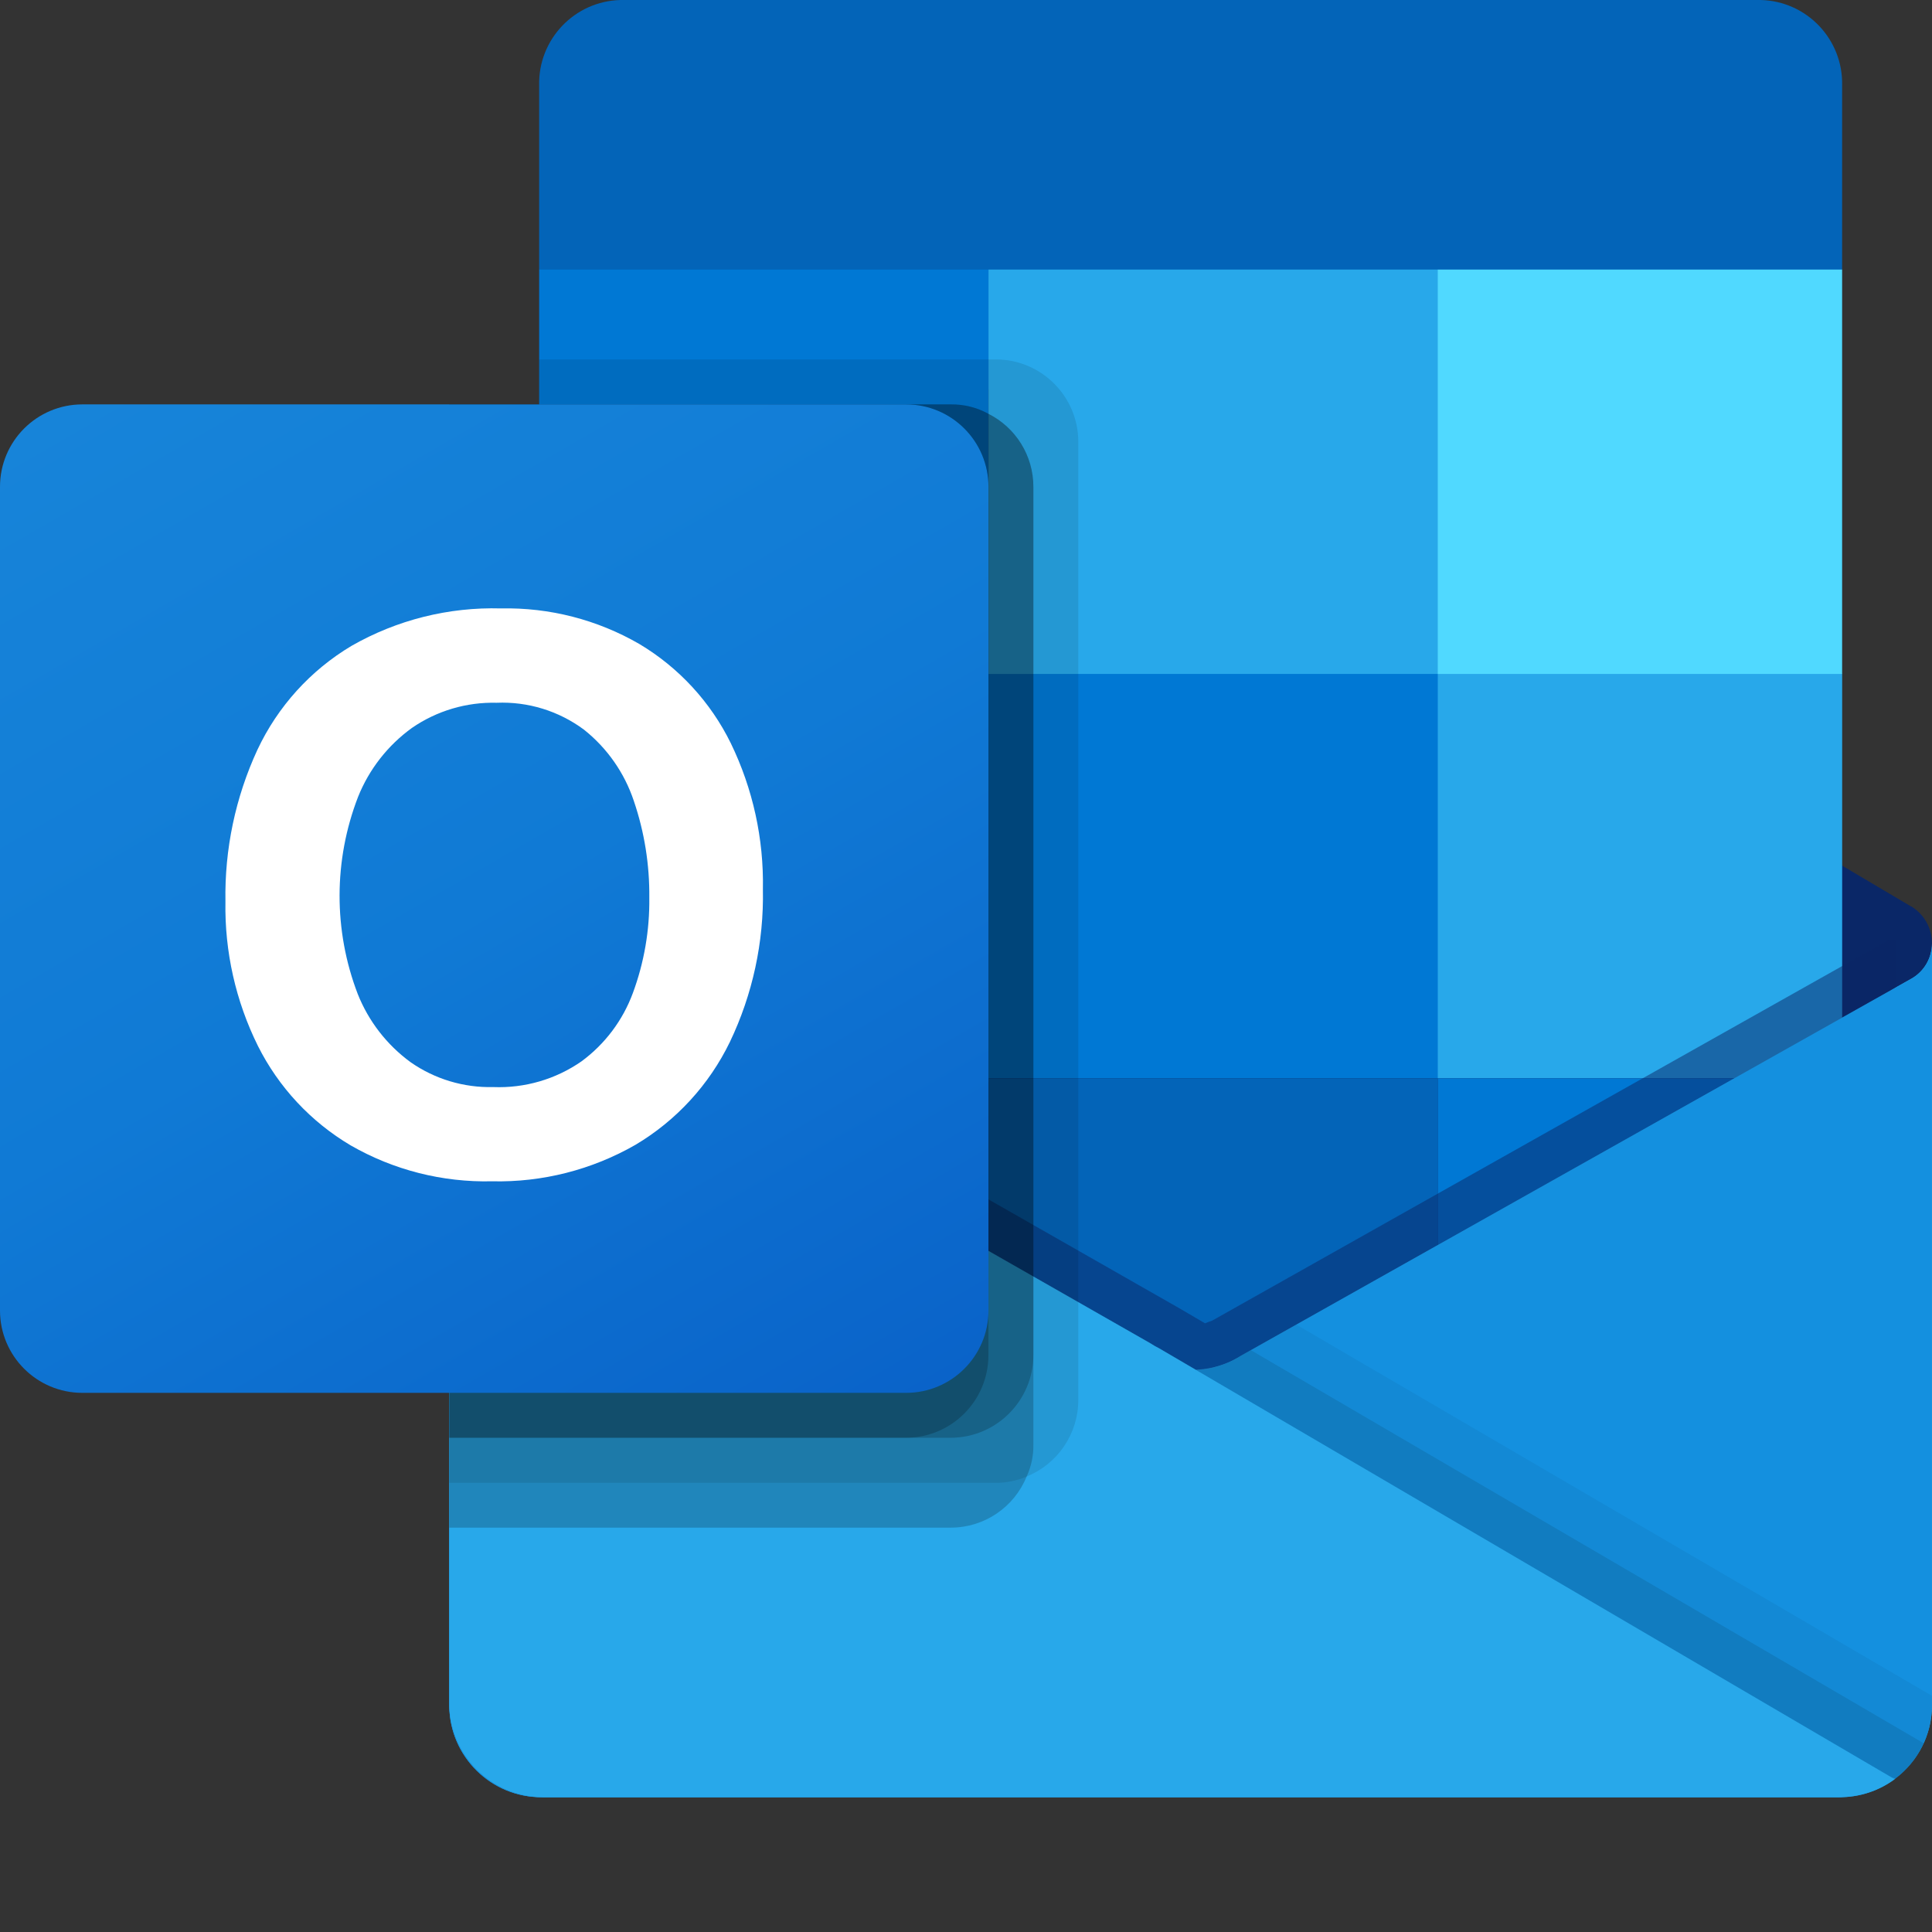 <?xml version="1.0" encoding="UTF-8"?> <svg xmlns="http://www.w3.org/2000/svg" width="48" height="48" viewBox="0 0 48 48" fill="none"><rect x="0" y="0" width="48" height="48" fill="#333333" stroke="none"/><g clip-path="url(#clip0_38_29609)"><path d="M47.999 23.442C48.002 23.067 47.808 22.718 47.488 22.521H47.483L47.462 22.51L30.83 12.665C30.758 12.616 30.684 12.572 30.607 12.532C29.965 12.2 29.202 12.2 28.559 12.532C28.483 12.572 28.408 12.616 28.336 12.665L11.704 22.51L11.684 22.521C11.175 22.837 11.019 23.506 11.335 24.014C11.429 24.164 11.557 24.289 11.709 24.378L28.342 34.223C28.414 34.271 28.488 34.316 28.565 34.356C29.207 34.687 29.97 34.687 30.612 34.356C30.689 34.316 30.764 34.271 30.835 34.223L47.468 24.378C47.8 24.184 48.003 23.827 47.999 23.442Z" fill="#0A2767"></path><path d="M13.643 16.868H24.558V26.873H13.643V16.868ZM45.767 6.698V2.121C45.793 0.977 44.888 0.027 43.743 0H15.419C14.275 0.027 13.369 0.977 13.395 2.121V6.698L30.139 11.163L45.767 6.698Z" fill="#0364B8"></path><path d="M13.395 6.697H24.557V16.744H13.395V6.697Z" fill="#0078D4"></path><path d="M35.721 6.697H24.559V16.744L35.721 26.79H45.768V16.744L35.721 6.697Z" fill="#28A8EA"></path><path d="M24.559 16.744H35.721V26.791H24.559V16.744Z" fill="#0078D4"></path><path d="M24.559 26.791H35.721V36.837H24.559V26.791Z" fill="#0364B8"></path><path d="M13.645 26.873H24.559V35.968H13.645V26.873Z" fill="#14447D"></path><path d="M35.721 26.791H45.767V36.837H35.721V26.791Z" fill="#0078D4"></path><path d="M47.488 24.316L47.467 24.327L30.834 33.681C30.762 33.726 30.688 33.768 30.611 33.806C30.328 33.941 30.022 34.017 29.709 34.029L28.8 33.498C28.724 33.459 28.649 33.417 28.577 33.37L11.721 23.75H11.713L11.162 23.441V42.378C11.171 43.641 12.202 44.659 13.465 44.651H45.732C45.751 44.651 45.768 44.642 45.788 44.642C46.055 44.625 46.318 44.57 46.569 44.479C46.678 44.433 46.783 44.378 46.883 44.316C46.958 44.273 47.086 44.181 47.086 44.181C47.658 43.758 47.996 43.089 47.999 42.378V23.441C47.999 23.804 47.803 24.138 47.488 24.316Z" fill="url(#paint0_linear_38_29609)"></path><path opacity="0.5" d="M47.107 23.367V24.528L29.716 36.502L11.71 23.757C11.71 23.751 11.705 23.746 11.699 23.746L10.047 22.753V21.916L10.728 21.904L12.168 22.73L12.201 22.741L12.324 22.82C12.324 22.82 29.247 32.475 29.291 32.498L29.939 32.877C29.995 32.855 30.05 32.833 30.117 32.81C30.151 32.788 46.917 23.355 46.917 23.355L47.107 23.367Z" fill="#0A2767"></path><path d="M47.488 24.316L47.467 24.328L30.834 33.682C30.762 33.727 30.688 33.769 30.611 33.807C29.965 34.123 29.21 34.123 28.564 33.807C28.487 33.769 28.413 33.727 28.34 33.682L11.708 24.328L11.688 24.316C11.367 24.141 11.165 23.807 11.162 23.441V42.378C11.17 43.641 12.201 44.659 13.464 44.651C13.464 44.651 13.464 44.651 13.464 44.651H45.697C46.961 44.659 47.991 43.641 47.999 42.378C47.999 42.378 47.999 42.378 47.999 42.378V23.441C47.999 23.804 47.803 24.138 47.488 24.316Z" fill="#1490DF"></path><path opacity="0.1" d="M31.078 33.545L30.829 33.684C30.757 33.73 30.683 33.773 30.606 33.811C30.332 33.945 30.033 34.024 29.729 34.043L36.057 41.526L47.096 44.186C47.398 43.958 47.639 43.657 47.795 43.312L31.078 33.545Z" fill="black"></path><path opacity="0.05" d="M32.206 32.91L30.829 33.684C30.757 33.73 30.683 33.772 30.606 33.81C30.332 33.944 30.033 34.023 29.729 34.042L32.693 42.217L47.099 44.182C47.666 43.756 48.001 43.088 48.001 42.378V42.134L32.206 32.91Z" fill="black"></path><path d="M13.495 44.651H45.694C46.19 44.653 46.673 44.497 47.073 44.204L28.799 33.5C28.723 33.462 28.648 33.419 28.576 33.372L11.72 23.752H11.712L11.162 23.441V42.313C11.161 43.603 12.205 44.649 13.495 44.651Z" fill="#28A8EA"></path><path opacity="0.1" d="M26.79 10.976V34.786C26.788 35.621 26.28 36.371 25.506 36.684C25.267 36.787 25.008 36.84 24.747 36.84H11.162V10.046H13.395V8.93H24.747C25.875 8.934 26.788 9.848 26.79 10.976Z" fill="black"></path><path opacity="0.2" d="M25.674 12.093V35.903C25.677 36.173 25.619 36.44 25.506 36.685C25.196 37.449 24.456 37.95 23.631 37.954H11.162V10.047H23.631C23.955 10.044 24.274 10.124 24.557 10.281C25.242 10.626 25.674 11.327 25.674 12.093Z" fill="black"></path><path opacity="0.2" d="M25.674 12.093V33.671C25.668 34.798 24.758 35.712 23.631 35.721H11.162V10.047H23.631C23.955 10.044 24.274 10.124 24.557 10.281C25.242 10.626 25.674 11.327 25.674 12.093Z" fill="black"></path><path opacity="0.2" d="M24.557 12.093V33.671C24.556 34.8 23.644 35.716 22.515 35.721H11.162V10.047H22.515C23.643 10.047 24.558 10.963 24.557 12.092C24.557 12.092 24.557 12.093 24.557 12.093Z" fill="black"></path><path d="M2.046 10.047H22.512C23.642 10.047 24.558 10.963 24.558 12.093V32.559C24.558 33.689 23.642 34.605 22.512 34.605H2.046C0.916 34.605 0 33.689 0 32.559V12.093C0 10.963 0.916 10.047 2.046 10.047Z" fill="url(#paint1_linear_38_29609)"></path><path d="M6.395 18.629C6.899 17.555 7.713 16.655 8.732 16.047C9.861 15.401 11.146 15.079 12.446 15.116C13.651 15.09 14.84 15.396 15.883 15.999C16.864 16.584 17.654 17.441 18.157 18.466C18.705 19.596 18.978 20.839 18.954 22.094C18.98 23.406 18.699 24.706 18.133 25.889C17.618 26.951 16.803 27.839 15.789 28.442C14.706 29.064 13.473 29.378 12.224 29.349C10.993 29.378 9.778 29.07 8.711 28.456C7.722 27.87 6.922 27.012 6.407 25.984C5.856 24.871 5.579 23.642 5.601 22.4C5.578 21.099 5.849 19.81 6.395 18.629ZM8.886 24.691C9.155 25.37 9.611 25.959 10.201 26.39C10.802 26.81 11.522 27.026 12.255 27.008C13.036 27.039 13.805 26.815 14.447 26.369C15.03 25.94 15.474 25.349 15.724 24.67C16.004 23.912 16.142 23.109 16.132 22.301C16.14 21.485 16.011 20.673 15.748 19.901C15.516 19.203 15.086 18.588 14.511 18.13C13.885 17.664 13.118 17.427 12.338 17.46C11.589 17.441 10.853 17.659 10.236 18.084C9.636 18.517 9.171 19.111 8.896 19.798C8.287 21.372 8.283 23.116 8.887 24.693L8.886 24.691Z" fill="white"></path><path d="M35.721 6.697H45.767V16.744H35.721V6.697Z" fill="#50D9FF"></path></g><defs><linearGradient id="paint0_linear_38_29609" x1="29.581" y1="23.441" x2="29.581" y2="44.651" gradientUnits="userSpaceOnUse"><stop stop-color="#35B8F1"></stop><stop offset="1" stop-color="#28A8EA"></stop></linearGradient><linearGradient id="paint1_linear_38_29609" x1="4.266" y1="8.448" x2="20.292" y2="36.204" gradientUnits="userSpaceOnUse"><stop stop-color="#1784D9"></stop><stop offset="0.5" stop-color="#107AD5"></stop><stop offset="1" stop-color="#0A63C9"></stop></linearGradient><clipPath id="clip0_38_29609"><rect width="48" height="48" fill="white"></rect></clipPath></defs></svg> 
